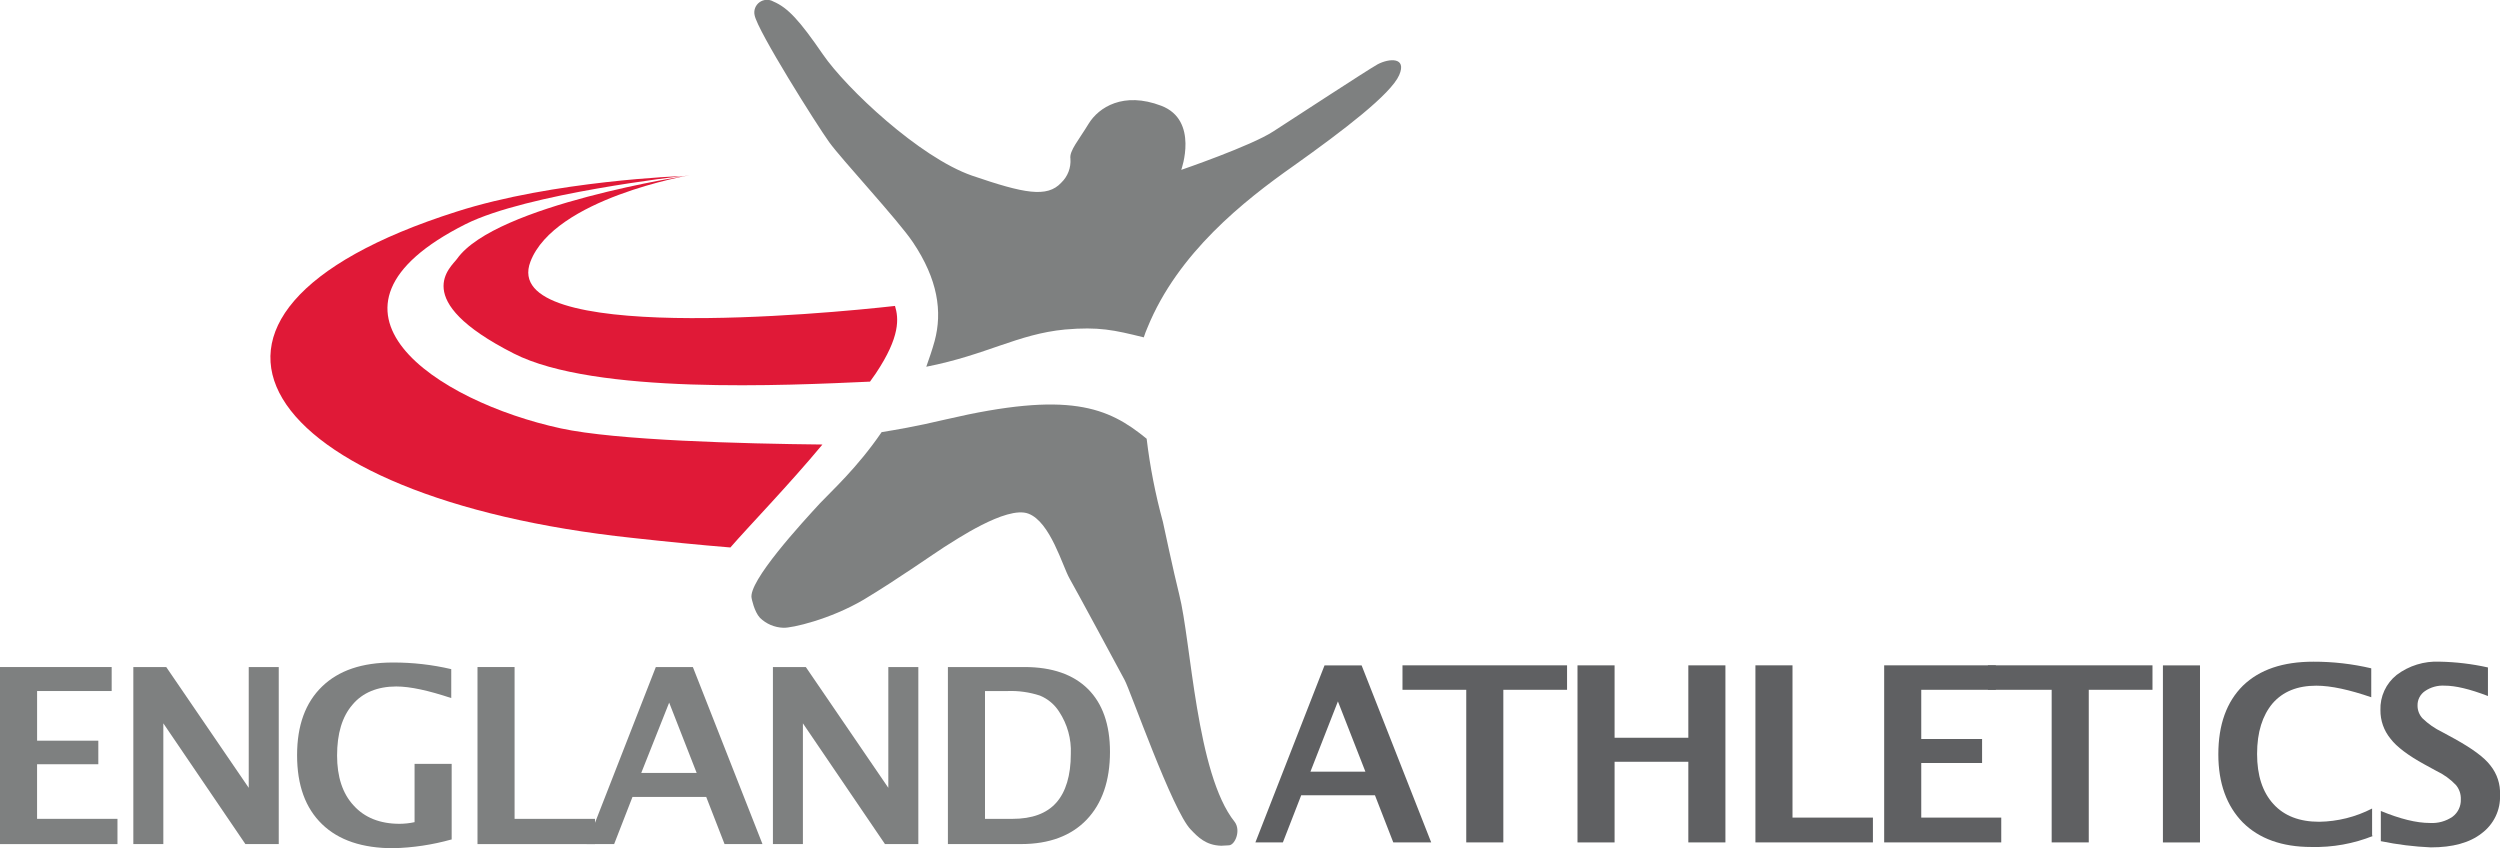 <svg width="168" height="57" viewBox="0 0 168 57" fill="none" xmlns="http://www.w3.org/2000/svg">
<g clip-path="url(#clip0_8_231)">
<path d="M0 56.723V44.825H7.504V46.437H2.493V49.774H6.607V51.357H2.491V55.026H7.894V56.723H0Z" fill="#7E8080"/>
<path d="M8.96 56.723V44.825H11.171L16.715 52.942V44.825H18.732V56.723H16.491L10.976 48.608V56.723H8.96Z" fill="#7E8080"/>
<path d="M30.324 56.416C29.056 56.771 27.749 56.967 26.432 57C24.36 57 22.765 56.471 21.644 55.387C20.524 54.303 19.964 52.775 19.964 50.746C19.964 48.745 20.524 47.216 21.644 46.133C22.765 45.05 24.332 44.521 26.404 44.521C27.724 44.516 29.04 44.666 30.324 44.966V46.91C28.812 46.409 27.58 46.131 26.628 46.131C25.368 46.131 24.36 46.548 23.688 47.354C22.989 48.161 22.652 49.301 22.652 50.774C22.652 52.191 23.016 53.331 23.772 54.137C24.501 54.943 25.536 55.36 26.852 55.36C27.191 55.358 27.528 55.321 27.859 55.249V51.33H30.352V56.416" fill="#7E8080"/>
<path d="M32.088 56.723V44.825H34.58V55.027H39.984V56.723H32.088Z" fill="#7E8080"/>
<path d="M43.092 51.941H46.816L44.968 47.216L43.092 51.941ZM39.424 56.723L44.071 44.826H46.561L51.239 56.723H48.69L47.458 53.554H42.503L41.27 56.723H39.424Z" fill="#7E8080"/>
<path d="M51.94 56.723V44.825H54.151L59.695 52.942V44.825H61.712V56.723H59.471L53.955 48.608V56.723H51.94Z" fill="#7E8080"/>
<path d="M66.192 55.027H68.039C69.355 55.027 70.335 54.666 70.979 53.943C71.623 53.22 71.959 52.108 71.959 50.662C72.003 49.659 71.729 48.668 71.175 47.828C70.869 47.344 70.419 46.965 69.887 46.745C69.183 46.514 68.444 46.41 67.703 46.438H66.192V55.027M63.699 56.722V44.825H68.851C70.7 44.825 72.127 45.326 73.107 46.298C74.088 47.271 74.591 48.689 74.591 50.523C74.591 52.469 74.06 53.998 73.023 55.082C71.986 56.166 70.504 56.721 68.627 56.721L63.699 56.722Z" fill="#7E8080"/>
<path d="M88.06 51.858H91.756L89.908 47.133L88.06 51.858ZM84.362 56.611L89.009 44.713H91.5L96.177 56.611H93.629L92.397 53.442H87.441L86.209 56.611H84.362Z" fill="#5F6062"/>
<path d="M98.532 56.611V46.355H94.247V44.712H105.306V46.354H101.024V56.61L98.532 56.611Z" fill="#5F6062"/>
<path d="M106.008 56.611V44.712H108.5V49.577H113.456V44.712H115.948V56.61H113.456V51.191H108.5V56.611H106.008Z" fill="#5F6062"/>
<path d="M117.964 56.611V44.712H120.456V54.942H125.86V56.61L117.964 56.611Z" fill="#5F6062"/>
<path d="M126.616 56.611V44.712H134.12V46.354H129.108V49.661H133.196V51.273H129.108V54.942H134.484V56.61L126.616 56.611Z" fill="#5F6062"/>
<path d="M137.872 56.611V46.355H133.588V44.712H144.647V46.354H140.365V56.61L137.872 56.611Z" fill="#5F6062"/>
<path d="M147.84 44.714H145.348V56.612H147.84V44.714Z" fill="#5F6062"/>
<path d="M159.488 56.166C158.164 56.699 156.744 56.954 155.316 56.917C153.356 56.917 151.816 56.36 150.724 55.277C149.632 54.165 149.072 52.636 149.072 50.691C149.072 48.689 149.632 47.161 150.724 46.078C151.844 44.994 153.412 44.466 155.456 44.466C156.767 44.462 158.073 44.611 159.348 44.911V46.855C157.892 46.357 156.66 46.078 155.652 46.078C154.392 46.078 153.412 46.467 152.712 47.274C152.04 48.079 151.676 49.191 151.676 50.665C151.676 52.11 152.04 53.221 152.769 54.027C153.498 54.833 154.533 55.223 155.849 55.223C157.088 55.205 158.306 54.9 159.405 54.333V56.168" fill="#5F6062"/>
<path d="M159.992 56.528V54.498C161.28 55.027 162.372 55.304 163.296 55.304C163.832 55.336 164.364 55.189 164.807 54.887C164.989 54.752 165.134 54.575 165.232 54.371C165.329 54.168 165.376 53.945 165.367 53.72C165.382 53.365 165.263 53.019 165.033 52.747C164.657 52.354 164.211 52.033 163.717 51.801L162.905 51.357C161.842 50.774 161.057 50.19 160.637 49.634C160.194 49.092 159.957 48.414 159.965 47.717C159.95 47.266 160.04 46.817 160.23 46.407C160.419 45.997 160.703 45.636 161.057 45.354C161.884 44.731 162.905 44.416 163.942 44.464C165.035 44.484 166.123 44.615 167.19 44.853V46.772C165.958 46.3 165.006 46.076 164.279 46.076C163.812 46.048 163.348 46.175 162.962 46.438C162.803 46.545 162.673 46.691 162.585 46.861C162.497 47.031 162.454 47.22 162.459 47.411C162.455 47.73 162.574 48.039 162.793 48.273C163.179 48.647 163.623 48.957 164.109 49.19L164.977 49.662C166.125 50.302 166.937 50.885 167.357 51.441C167.805 52 168.034 52.701 168.002 53.414C168.023 53.912 167.922 54.408 167.707 54.858C167.492 55.308 167.17 55.7 166.769 55.999C165.957 56.638 164.809 56.944 163.353 56.944C162.224 56.895 161.1 56.755 159.993 56.527" fill="#5F6062"/>
<path d="M55.27 29.872C49.867 29.817 41.383 29.593 37.685 28.787C29.341 26.98 19.904 20.781 31.301 15.056C35.417 12.998 45.861 11.83 45.861 11.83C45.861 11.83 37.181 12.135 30.685 14.221C8.817 21.169 17.413 33.483 42.53 36.151C44.798 36.401 47.038 36.624 49.082 36.79C50.286 35.401 53.031 32.566 55.27 29.869" fill="#E01937"/>
<path d="M46.34 11.776C46.34 11.776 33.292 13.75 30.716 17.391C30.352 17.918 27.412 20.143 34.524 23.755C39.956 26.535 52.92 25.896 58.464 25.646C58.604 25.451 58.743 25.257 58.856 25.09C60.508 22.618 60.395 21.394 60.144 20.559C55.44 21.088 33.516 23.173 35.644 17.585C37.268 13.332 46.34 11.776 46.34 11.776Z" fill="#E01937"/>
<path d="M80.023 55.749C80.499 56.25 81.031 56.804 82.067 56.834L82.572 56.806C82.991 56.806 83.411 55.805 82.964 55.222C80.388 51.996 80.052 43.132 79.24 39.936C78.875 38.489 78.148 35.072 78.148 35.072C77.646 33.238 77.28 31.371 77.055 29.484C74.451 27.344 71.818 26.26 63.587 28.178C61.486 28.678 60.087 28.901 59.246 29.039C57.595 31.458 55.831 33.042 55.102 33.821C53.926 35.099 50.231 39.102 50.511 40.213C50.511 40.213 50.679 41.102 51.071 41.519C51.491 41.928 52.05 42.166 52.639 42.186C53.199 42.214 55.775 41.63 58.042 40.296C60.311 38.934 62.831 37.155 63.447 36.766C64.091 36.377 67.618 33.959 69.103 34.515C70.588 35.071 71.398 38.045 71.875 38.878C72.352 39.712 75.123 44.855 75.57 45.688C75.935 46.328 78.79 54.5 80.022 55.75" fill="#7E8080"/>
<path d="M92.568 4.327C91.784 4.772 87.08 7.857 85.568 8.83C84.084 9.803 79.38 11.415 79.38 11.415C79.38 11.415 80.584 8.079 78.036 7.107C75.488 6.134 73.836 7.217 73.164 8.302C72.492 9.413 71.848 10.137 71.932 10.665C71.955 10.962 71.912 11.261 71.806 11.54C71.699 11.818 71.532 12.07 71.316 12.277C70.364 13.305 68.824 13.001 65.324 11.804C61.796 10.581 56.868 5.939 55.302 3.66C53.735 1.38 52.95 0.519 51.97 0.102C51.826 0.019 51.662 -0.02 51.496 -0.011C51.331 -0.002 51.171 0.055 51.038 0.152C50.904 0.249 50.802 0.383 50.743 0.537C50.685 0.691 50.673 0.859 50.709 1.019C50.905 2.075 54.882 8.386 55.72 9.552C56.559 10.718 60.34 14.778 61.348 16.279C63.028 18.781 63.337 20.949 62.806 22.922C62.637 23.534 62.441 24.089 62.246 24.645C66.334 23.84 68.377 22.449 71.57 22.143C73.838 21.948 74.846 22.171 76.862 22.671C76.934 22.444 77.018 22.222 77.114 22.004C79.158 16.999 83.583 13.499 86.942 11.136C90.302 8.746 93.466 6.327 94.025 5.048C94.558 3.825 93.354 3.909 92.57 4.325" fill="#7E8080"/>
</g>
<defs>
<clipPath id="clip0_8_231">
<rect width="168" height="57" fill="white"/>
</clipPath>
</defs>
</svg>
